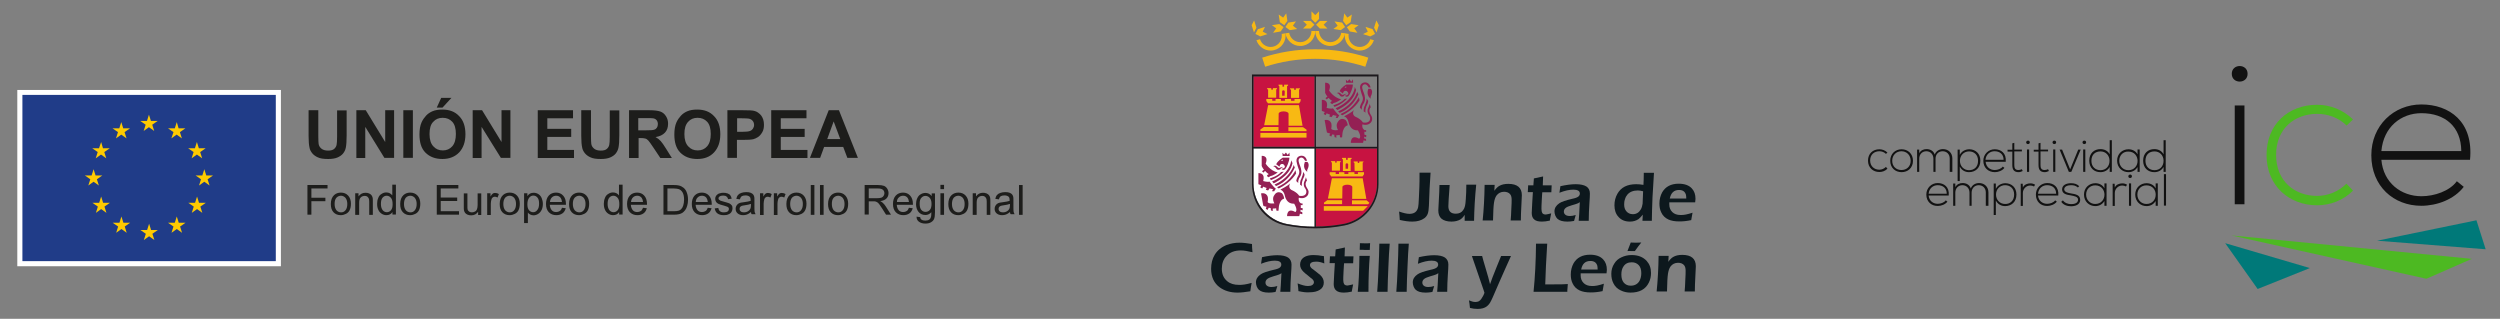 <?xml version="1.0" encoding="utf-8"?>
<!-- Generator: Adobe Illustrator 25.0.0, SVG Export Plug-In . SVG Version: 6.00 Build 0)  -->
<svg version="1.1" id="Capa_1" xmlns="http://www.w3.org/2000/svg" xmlns:xlink="http://www.w3.org/1999/xlink" x="0px" y="0px"
	 viewBox="0 0 1517.4 193.5" style="enable-background:new 0 0 1517.4 193.5;" xml:space="preserve">
<rect x="0" y="0" width="1517.4" height="193.5" fill="#808080" stroke="none"/>
<style type="text/css">
	.st0{fill:#FFFFFF;}
	.st1{fill:#203C88;}
	.st2{fill-rule:evenodd;clip-rule:evenodd;fill:#FFCB00;}
	.st3{fill:#1D1D1B;}
	.st4{fill:#C71341;}
	.st5{fill:#942054;}
	.st6{fill:#F8B913;}
	.st7{fill:#1C191D;}
	.st8{fill:#0D181D;}
	.st9{fill:#111111;}
	.st10{fill:#4DB922;}
	.st11{fill:#007979;}
</style>
<g>
	<g>
		<polygon class="st0" points="10.5,54.6 170.5,54.6 170.5,161.6 10.5,161.6 10.5,54.6 		"/>
		<polygon class="st1" points="13.6,57.6 167.4,57.6 167.4,158.5 13.6,158.5 13.6,57.6 		"/>
		<path class="st2" d="M107.3,74.1l-1.2,3.8l-4.1,0l3.3,2.3L104,84l3.2-2.3l3.2,2.3l-1.2-3.8l3.3-2.3h-4.1L107.3,74.1L107.3,74.1z
			 M116.3,96.1l3.2-2.3l3.2,2.3l-1.2-3.8l3.3-2.3h-4.1l-1.2-3.8l-1.2,3.8l-4.1,0l3.3,2.3L116.3,96.1L116.3,96.1z M129.3,106.5h-4.1
			l-1.2-3.8l-1.2,3.8l-4.1,0l3.3,2.3l-1.2,3.8l3.2-2.3l3.2,2.3l-1.2-3.8L129.3,106.5L129.3,106.5z M120.8,123.1l-1.2-3.8l-1.2,3.8
			l-4.1,0l3.3,2.3l-1.2,3.8l3.2-2.3l3.2,2.3l-1.2-3.8l3.3-2.3H120.8L120.8,123.1z M108.5,135.2l-1.2-3.8l-1.2,3.8l-4.1,0l3.3,2.3
			l-1.2,3.8l3.2-2.3l3.2,2.3l-1.2-3.8l3.3-2.3H108.5L108.5,135.2z M91.7,139.6l-1.2-3.8l-1.2,3.8l-4.1,0l3.3,2.3l-1.2,3.8l3.2-2.3
			l3.2,2.3l-1.2-3.8l3.3-2.3H91.7L91.7,139.6z M74.9,135.2l-1.2-3.8l-1.2,3.8l-4.1,0l3.3,2.3l-1.2,3.8l3.2-2.3l3.2,2.3l-1.2-3.8
			l3.3-2.3H74.9L74.9,135.2z M62.6,123.1l-1.2-3.8l-1.2,3.8l-4.1,0l3.3,2.3l-1.2,3.8l3.2-2.3l3.2,2.3l-1.2-3.8l3.3-2.3H62.6
			L62.6,123.1z M56.8,110.3l3.2,2.3l-1.2-3.8l3.3-2.3h-4.1l-1.2-3.8l-1.2,3.8l-4.1,0l3.3,2.3l-1.2,3.8L56.8,110.3L56.8,110.3z
			 M61.4,86.2L60.1,90l-4.1,0l3.3,2.3l-1.2,3.8l3.2-2.3l3.2,2.3l-1.2-3.8l3.3-2.3h-4.1L61.4,86.2L61.4,86.2z M70.4,84l3.2-2.3
			l3.2,2.3l-1.2-3.8l3.3-2.3h-4.1l-1.2-3.8l-1.2,3.8l-4.1,0l3.3,2.3L70.4,84L70.4,84z M87.2,79.5l3.2-2.3l3.2,2.3l-1.2-3.8l3.3-2.3
			h-4.1l-1.2-3.8l-1.2,3.8l-4.1,0l3.3,2.3L87.2,79.5L87.2,79.5z"/>
	</g>
	<g>
		<path class="st3" d="M187.4,66.9h5.8v15.7c0,2.5,0.1,4.1,0.2,4.8c0.2,1.2,0.8,2.1,1.8,2.9c0.9,0.7,2.2,1.1,3.9,1.1
			c1.7,0,2.9-0.3,3.7-1c0.8-0.7,1.3-1.5,1.5-2.5c0.2-1,0.3-2.6,0.3-4.9v-16h5.8v15.2c0,3.5-0.2,5.9-0.5,7.4s-0.9,2.6-1.7,3.6
			c-0.8,1-2,1.8-3.4,2.4c-1.4,0.6-3.3,0.9-5.6,0.9c-2.8,0-4.9-0.3-6.3-1c-1.4-0.6-2.6-1.5-3.4-2.5c-0.8-1-1.4-2.1-1.6-3.2
			c-0.4-1.7-0.6-4.1-0.6-7.3V66.9z"/>
		<path class="st3" d="M216.3,95.8V66.9h5.7l11.8,19.3V66.9h5.4v28.9h-5.9L221.7,77v18.9H216.3z"/>
		<path class="st3" d="M244.8,95.8V66.9h5.8v28.9H244.8z"/>
		<path class="st3" d="M254.6,81.6c0-2.9,0.4-5.4,1.3-7.4c0.7-1.5,1.6-2.8,2.7-4c1.1-1.2,2.4-2,3.7-2.6c1.8-0.8,3.9-1.1,6.2-1.1
			c4.3,0,7.7,1.3,10.2,4c2.6,2.6,3.8,6.3,3.8,11c0,4.7-1.3,8.3-3.8,11c-2.5,2.6-5.9,4-10.2,4c-4.3,0-7.7-1.3-10.3-3.9
			S254.6,86.2,254.6,81.6z M260.7,81.4c0,3.3,0.8,5.8,2.3,7.4c1.5,1.7,3.4,2.5,5.8,2.5c2.3,0,4.2-0.8,5.7-2.5
			c1.5-1.7,2.2-4.2,2.2-7.5c0-3.3-0.7-5.8-2.2-7.4c-1.5-1.6-3.4-2.4-5.8-2.4c-2.4,0-4.3,0.8-5.8,2.5C261.4,75.5,260.7,78,260.7,81.4
			z M265.1,65.3l2.7-5.9h6.2l-5.4,5.9H265.1z"/>
		<path class="st3" d="M286.9,95.8V66.9h5.7l11.8,19.3V66.9h5.4v28.9H304L292.3,77v18.9H286.9z"/>
		<path class="st3" d="M326.4,95.8V66.9h21.4v4.9h-15.6v6.4h14.5v4.9h-14.5V91h16.2v4.9H326.4z"/>
		<path class="st3" d="M352.9,66.9h5.8v15.7c0,2.5,0.1,4.1,0.2,4.8c0.2,1.2,0.8,2.1,1.8,2.9c0.9,0.7,2.2,1.1,3.9,1.1
			c1.7,0,2.9-0.3,3.7-1s1.3-1.5,1.5-2.5c0.2-1,0.3-2.6,0.3-4.9v-16h5.8v15.2c0,3.5-0.2,5.9-0.5,7.4c-0.3,1.4-0.9,2.6-1.7,3.6
			c-0.8,1-2,1.8-3.4,2.4c-1.4,0.6-3.3,0.9-5.6,0.9c-2.8,0-4.9-0.3-6.3-1c-1.4-0.6-2.6-1.5-3.4-2.5c-0.8-1-1.4-2.1-1.6-3.2
			c-0.4-1.7-0.6-4.1-0.6-7.3V66.9z"/>
		<path class="st3" d="M381.8,95.8V66.9h12.3c3.1,0,5.3,0.3,6.7,0.8c1.4,0.5,2.5,1.4,3.4,2.8s1.3,2.8,1.3,4.6c0,2.2-0.6,4-1.9,5.4
			c-1.3,1.4-3.2,2.3-5.7,2.7c1.3,0.7,2.3,1.5,3.1,2.4c0.8,0.9,1.9,2.4,3.3,4.7l3.5,5.6h-7l-4.2-6.3c-1.5-2.2-2.5-3.7-3.1-4.3
			c-0.6-0.6-1.1-1-1.8-1.2c-0.6-0.2-1.6-0.3-2.9-0.3h-1.2v12.1H381.8z M387.6,79.1h4.3c2.8,0,4.6-0.1,5.2-0.4
			c0.7-0.2,1.2-0.6,1.6-1.2c0.4-0.6,0.6-1.3,0.6-2.2c0-1-0.3-1.8-0.8-2.4c-0.5-0.6-1.3-1-2.2-1.1c-0.5-0.1-1.9-0.1-4.3-0.1h-4.6
			V79.1z"/>
		<path class="st3" d="M409.3,81.6c0-2.9,0.4-5.4,1.3-7.4c0.7-1.5,1.6-2.8,2.7-4c1.1-1.2,2.4-2,3.7-2.6c1.8-0.8,3.9-1.1,6.2-1.1
			c4.3,0,7.7,1.3,10.2,4c2.6,2.6,3.8,6.3,3.8,11c0,4.7-1.3,8.3-3.8,11s-5.9,4-10.2,4c-4.3,0-7.7-1.3-10.3-3.9S409.3,86.2,409.3,81.6
			z M415.4,81.4c0,3.3,0.8,5.8,2.3,7.4c1.5,1.7,3.4,2.5,5.8,2.5s4.2-0.8,5.7-2.5c1.5-1.7,2.2-4.2,2.2-7.5c0-3.3-0.7-5.8-2.2-7.4
			c-1.5-1.6-3.4-2.4-5.8-2.4s-4.3,0.8-5.8,2.5S415.4,78,415.4,81.4z"/>
		<path class="st3" d="M441.5,95.8V66.9h9.4c3.6,0,5.9,0.1,6.9,0.4c1.7,0.4,3,1.4,4.2,2.8c1.1,1.5,1.7,3.3,1.7,5.6
			c0,1.8-0.3,3.3-1,4.5s-1.5,2.2-2.5,2.9c-1,0.7-2,1.1-3,1.4c-1.4,0.3-3.4,0.4-6.1,0.4h-3.8v10.9H441.5z M447.4,71.8V80h3.2
			c2.3,0,3.8-0.2,4.6-0.5c0.8-0.3,1.4-0.8,1.8-1.4c0.4-0.6,0.7-1.4,0.7-2.2c0-1.1-0.3-1.9-0.9-2.6c-0.6-0.7-1.4-1.1-2.3-1.3
			c-0.7-0.1-2.1-0.2-4.2-0.2H447.4z"/>
		<path class="st3" d="M468.1,95.8V66.9h21.4v4.9h-15.6v6.4h14.5v4.9h-14.5V91h16.2v4.9H468.1z"/>
		<path class="st3" d="M520.7,95.8h-6.4l-2.5-6.6h-11.6l-2.4,6.6h-6.2L503,66.9h6.2L520.7,95.8z M510,84.4l-4-10.7l-3.9,10.7H510z"
			/>
	</g>
	<g>
		<path class="st3" d="M186.6,130.4v-18.1h12.2v2.1H189v5.6h8.5v2.1H189v8.2H186.6z"/>
		<path class="st3" d="M200.8,123.8c0-2.4,0.7-4.2,2-5.4c1.1-1,2.5-1.5,4.1-1.5c1.8,0,3.3,0.6,4.4,1.8c1.1,1.2,1.7,2.8,1.7,4.9
			c0,1.7-0.3,3-0.8,4c-0.5,1-1.2,1.7-2.2,2.2c-1,0.5-2,0.8-3.2,0.8c-1.8,0-3.3-0.6-4.4-1.8S200.8,126,200.8,123.8z M203.1,123.8
			c0,1.7,0.4,2.9,1.1,3.8c0.7,0.8,1.7,1.3,2.8,1.3c1.1,0,2-0.4,2.7-1.3c0.7-0.8,1.1-2.1,1.1-3.8c0-1.6-0.4-2.8-1.1-3.7
			c-0.7-0.8-1.7-1.3-2.7-1.3c-1.1,0-2,0.4-2.8,1.2C203.4,120.9,203.1,122.1,203.1,123.8z"/>
		<path class="st3" d="M215.6,130.4v-13.1h2v1.9c1-1.4,2.4-2.2,4.2-2.2c0.8,0,1.5,0.1,2.2,0.4c0.7,0.3,1.2,0.7,1.5,1.1
			c0.3,0.5,0.6,1,0.7,1.6c0.1,0.4,0.1,1.1,0.1,2.2v8.1h-2.2v-8c0-0.9-0.1-1.6-0.3-2c-0.2-0.4-0.5-0.8-0.9-1.1
			c-0.4-0.3-1-0.4-1.5-0.4c-0.9,0-1.8,0.3-2.4,0.9c-0.7,0.6-1,1.7-1,3.4v7.2H215.6z"/>
		<path class="st3" d="M238.2,130.4v-1.7c-0.8,1.3-2.1,1.9-3.7,1.9c-1,0-2-0.3-2.9-0.9c-0.9-0.6-1.6-1.4-2-2.4
			c-0.5-1-0.7-2.2-0.7-3.6c0-1.3,0.2-2.5,0.7-3.6c0.4-1.1,1.1-1.9,2-2.4c0.9-0.6,1.8-0.9,2.9-0.9c0.8,0,1.5,0.2,2.1,0.5
			c0.6,0.3,1.1,0.8,1.5,1.3v-6.5h2.2v18.1H238.2z M231.2,123.8c0,1.7,0.4,2.9,1.1,3.8c0.7,0.8,1.5,1.2,2.5,1.2c1,0,1.8-0.4,2.5-1.2
			c0.7-0.8,1-2,1-3.6c0-1.8-0.3-3.1-1-3.9c-0.7-0.8-1.5-1.3-2.6-1.3c-1,0-1.8,0.4-2.5,1.2C231.5,120.8,231.2,122.1,231.2,123.8z"/>
		<path class="st3" d="M242.9,123.8c0-2.4,0.7-4.2,2-5.4c1.1-1,2.5-1.5,4.1-1.5c1.8,0,3.3,0.6,4.4,1.8c1.1,1.2,1.7,2.8,1.7,4.9
			c0,1.7-0.3,3-0.8,4c-0.5,1-1.2,1.7-2.2,2.2c-1,0.5-2,0.8-3.2,0.8c-1.8,0-3.3-0.6-4.4-1.8S242.9,126,242.9,123.8z M245.2,123.8
			c0,1.7,0.4,2.9,1.1,3.8c0.7,0.8,1.7,1.3,2.8,1.3c1.1,0,2-0.4,2.7-1.3s1.1-2.1,1.1-3.8c0-1.6-0.4-2.8-1.1-3.7
			c-0.7-0.8-1.7-1.3-2.7-1.3c-1.1,0-2,0.4-2.8,1.2C245.6,120.9,245.2,122.1,245.2,123.8z"/>
		<path class="st3" d="M265.1,130.4v-18.1h13.1v2.1h-10.7v5.5h10v2.1h-10v6.2h11.1v2.1H265.1z"/>
		<path class="st3" d="M290.2,130.4v-1.9c-1,1.5-2.4,2.2-4.2,2.2c-0.8,0-1.5-0.1-2.2-0.4c-0.7-0.3-1.2-0.7-1.5-1.1
			c-0.3-0.4-0.6-1-0.7-1.6c-0.1-0.4-0.1-1.1-0.1-2.1v-8.1h2.2v7.3c0,1.2,0,1.9,0.1,2.3c0.1,0.6,0.4,1,0.9,1.4c0.5,0.3,1,0.5,1.7,0.5
			c0.7,0,1.3-0.2,1.9-0.5s1-0.8,1.2-1.4c0.2-0.6,0.4-1.4,0.4-2.6v-7h2.2v13.1H290.2z"/>
		<path class="st3" d="M295.7,130.4v-13.1h2v2c0.5-0.9,1-1.5,1.4-1.8c0.4-0.3,0.9-0.4,1.4-0.4c0.7,0,1.5,0.2,2.3,0.7l-0.8,2.1
			c-0.5-0.3-1.1-0.5-1.6-0.5c-0.5,0-0.9,0.1-1.3,0.4s-0.7,0.7-0.8,1.2c-0.2,0.8-0.4,1.7-0.4,2.6v6.9H295.7z"/>
		<path class="st3" d="M303.3,123.8c0-2.4,0.7-4.2,2-5.4c1.1-1,2.5-1.5,4.1-1.5c1.8,0,3.3,0.6,4.4,1.8c1.1,1.2,1.7,2.8,1.7,4.9
			c0,1.7-0.3,3-0.8,4c-0.5,1-1.2,1.7-2.2,2.2c-1,0.5-2,0.8-3.2,0.8c-1.8,0-3.3-0.6-4.4-1.8S303.3,126,303.3,123.8z M305.5,123.8
			c0,1.7,0.4,2.9,1.1,3.8c0.7,0.8,1.7,1.3,2.8,1.3c1.1,0,2-0.4,2.7-1.3s1.1-2.1,1.1-3.8c0-1.6-0.4-2.8-1.1-3.7
			c-0.7-0.8-1.7-1.3-2.7-1.3c-1.1,0-2,0.4-2.8,1.2C305.9,120.9,305.5,122.1,305.5,123.8z"/>
		<path class="st3" d="M318.1,135.4v-18.1h2v1.7c0.5-0.7,1-1.2,1.6-1.5c0.6-0.3,1.3-0.5,2.2-0.5c1.1,0,2.1,0.3,3,0.9
			c0.9,0.6,1.5,1.4,1.9,2.4c0.4,1,0.7,2.2,0.7,3.4c0,1.3-0.2,2.5-0.7,3.6c-0.5,1.1-1.2,1.9-2.1,2.5c-0.9,0.6-1.9,0.9-2.9,0.9
			c-0.7,0-1.4-0.2-2-0.5c-0.6-0.3-1.1-0.7-1.4-1.2v6.4H318.1z M320.1,123.9c0,1.7,0.3,2.9,1,3.7s1.5,1.2,2.5,1.2
			c1,0,1.8-0.4,2.5-1.3c0.7-0.8,1.1-2.1,1.1-3.9c0-1.7-0.3-2.9-1-3.7c-0.7-0.8-1.5-1.2-2.5-1.2c-0.9,0-1.8,0.4-2.5,1.3
			C320.5,120.9,320.1,122.2,320.1,123.9z"/>
		<path class="st3" d="M341.1,126.1l2.3,0.3c-0.4,1.3-1,2.4-2,3.1c-1,0.7-2.2,1.1-3.7,1.1c-1.9,0-3.4-0.6-4.6-1.8
			c-1.1-1.2-1.7-2.8-1.7-5c0-2.2,0.6-3.9,1.7-5.1c1.1-1.2,2.6-1.8,4.4-1.8c1.8,0,3.2,0.6,4.3,1.8c1.1,1.2,1.7,2.9,1.7,5
			c0,0.1,0,0.3,0,0.6h-9.8c0.1,1.4,0.5,2.5,1.2,3.3c0.7,0.8,1.6,1.1,2.7,1.1c0.8,0,1.5-0.2,2.1-0.6
			C340.3,127.8,340.8,127.1,341.1,126.1z M333.8,122.6h7.3c-0.1-1.1-0.4-1.9-0.8-2.5c-0.7-0.9-1.6-1.3-2.7-1.3c-1,0-1.9,0.3-2.6,1
			C334.3,120.5,333.9,121.4,333.8,122.6z"/>
		<path class="st3" d="M345.4,123.8c0-2.4,0.7-4.2,2-5.4c1.1-1,2.5-1.5,4.1-1.5c1.8,0,3.3,0.6,4.4,1.8c1.1,1.2,1.7,2.8,1.7,4.9
			c0,1.7-0.3,3-0.8,4c-0.5,1-1.2,1.7-2.2,2.2c-1,0.5-2,0.8-3.2,0.8c-1.8,0-3.3-0.6-4.4-1.8S345.4,126,345.4,123.8z M347.7,123.8
			c0,1.7,0.4,2.9,1.1,3.8c0.7,0.8,1.7,1.3,2.8,1.3c1.1,0,2-0.4,2.7-1.3s1.1-2.1,1.1-3.8c0-1.6-0.4-2.8-1.1-3.7
			c-0.7-0.8-1.7-1.3-2.7-1.3c-1.1,0-2,0.4-2.8,1.2C348,120.9,347.7,122.1,347.7,123.8z"/>
		<path class="st3" d="M375.8,130.4v-1.7c-0.8,1.3-2.1,1.9-3.7,1.9c-1,0-2-0.3-2.9-0.9c-0.9-0.6-1.6-1.4-2-2.4
			c-0.5-1-0.7-2.2-0.7-3.6c0-1.3,0.2-2.5,0.7-3.6c0.4-1.1,1.1-1.9,2-2.4c0.9-0.6,1.8-0.9,2.9-0.9c0.8,0,1.5,0.2,2.1,0.5
			c0.6,0.3,1.1,0.8,1.5,1.3v-6.5h2.2v18.1H375.8z M368.8,123.8c0,1.7,0.4,2.9,1.1,3.8c0.7,0.8,1.5,1.2,2.5,1.2c1,0,1.8-0.4,2.5-1.2
			c0.7-0.8,1-2,1-3.6c0-1.8-0.3-3.1-1-3.9c-0.7-0.8-1.5-1.3-2.6-1.3c-1,0-1.8,0.4-2.5,1.2C369.1,120.8,368.8,122.1,368.8,123.8z"/>
		<path class="st3" d="M390.3,126.1l2.3,0.3c-0.4,1.3-1,2.4-2,3.1c-1,0.7-2.2,1.1-3.7,1.1c-1.9,0-3.4-0.6-4.6-1.8
			c-1.1-1.2-1.7-2.8-1.7-5c0-2.2,0.6-3.9,1.7-5.1c1.1-1.2,2.6-1.8,4.4-1.8c1.8,0,3.2,0.6,4.3,1.8c1.1,1.2,1.7,2.9,1.7,5
			c0,0.1,0,0.3,0,0.6h-9.8c0.1,1.4,0.5,2.5,1.2,3.3c0.7,0.8,1.6,1.1,2.7,1.1c0.8,0,1.5-0.2,2.1-0.6
			C389.5,127.8,389.9,127.1,390.3,126.1z M383,122.6h7.3c-0.1-1.1-0.4-1.9-0.8-2.5c-0.7-0.9-1.6-1.3-2.7-1.3c-1,0-1.9,0.3-2.6,1
			C383.5,120.5,383.1,121.4,383,122.6z"/>
		<path class="st3" d="M402.7,130.4v-18.1h6.2c1.4,0,2.5,0.1,3.2,0.3c1,0.2,1.9,0.7,2.7,1.3c1,0.8,1.7,1.8,2.1,3.1
			c0.5,1.3,0.7,2.7,0.7,4.3c0,1.4-0.2,2.6-0.5,3.6c-0.3,1.1-0.7,1.9-1.2,2.6c-0.5,0.7-1.1,1.2-1.6,1.6c-0.6,0.4-1.3,0.7-2.2,0.9
			c-0.8,0.2-1.8,0.3-2.9,0.3H402.7z M405.1,128.2h3.9c1.2,0,2.1-0.1,2.8-0.3c0.7-0.2,1.2-0.5,1.6-0.9c0.6-0.6,1-1.3,1.3-2.3
			c0.3-1,0.5-2.1,0.5-3.5c0-1.9-0.3-3.3-0.9-4.4c-0.6-1-1.4-1.7-2.3-2c-0.6-0.2-1.7-0.4-3.1-0.4h-3.8V128.2z"/>
		<path class="st3" d="M429.6,126.1l2.3,0.3c-0.4,1.3-1,2.4-2,3.1c-1,0.7-2.2,1.1-3.7,1.1c-1.9,0-3.4-0.6-4.6-1.8
			c-1.1-1.2-1.7-2.8-1.7-5c0-2.2,0.6-3.9,1.7-5.1c1.1-1.2,2.6-1.8,4.4-1.8c1.8,0,3.2,0.6,4.3,1.8c1.1,1.2,1.7,2.9,1.7,5
			c0,0.1,0,0.3,0,0.6h-9.8c0.1,1.4,0.5,2.5,1.2,3.3c0.7,0.8,1.6,1.1,2.7,1.1c0.8,0,1.5-0.2,2.1-0.6
			C428.8,127.8,429.2,127.1,429.6,126.1z M422.3,122.6h7.3c-0.1-1.1-0.4-1.9-0.8-2.5c-0.7-0.9-1.6-1.3-2.7-1.3c-1,0-1.9,0.3-2.6,1
			C422.7,120.5,422.4,121.4,422.3,122.6z"/>
		<path class="st3" d="M433.8,126.5l2.2-0.3c0.1,0.9,0.5,1.6,1,2c0.6,0.5,1.3,0.7,2.4,0.7c1,0,1.8-0.2,2.3-0.6
			c0.5-0.4,0.7-0.9,0.7-1.5c0-0.5-0.2-0.9-0.7-1.2c-0.3-0.2-1.1-0.4-2.3-0.8c-1.6-0.4-2.8-0.8-3.4-1.1c-0.6-0.3-1.1-0.7-1.4-1.2
			c-0.3-0.5-0.5-1.1-0.5-1.8c0-0.6,0.1-1.1,0.4-1.6c0.3-0.5,0.6-0.9,1.1-1.2c0.3-0.3,0.8-0.5,1.4-0.6c0.6-0.2,1.2-0.3,1.9-0.3
			c1,0,1.9,0.1,2.7,0.4c0.8,0.3,1.4,0.7,1.7,1.2c0.4,0.5,0.6,1.2,0.8,2l-2.2,0.3c-0.1-0.7-0.4-1.2-0.9-1.6c-0.5-0.4-1.1-0.6-2-0.6
			c-1,0-1.7,0.2-2.2,0.5c-0.4,0.3-0.7,0.7-0.7,1.2c0,0.3,0.1,0.5,0.3,0.8c0.2,0.2,0.5,0.4,0.9,0.6c0.2,0.1,0.9,0.3,2,0.6
			c1.6,0.4,2.7,0.8,3.3,1c0.6,0.3,1.1,0.7,1.5,1.2c0.4,0.5,0.5,1.1,0.5,1.9c0,0.7-0.2,1.4-0.6,2.1c-0.4,0.7-1.1,1.2-1.9,1.5
			c-0.8,0.4-1.7,0.5-2.8,0.5c-1.7,0-3-0.4-3.9-1.1C434.6,128.9,434,127.8,433.8,126.5z"/>
		<path class="st3" d="M455.8,128.7c-0.8,0.7-1.6,1.2-2.4,1.5c-0.8,0.3-1.6,0.4-2.4,0.4c-1.4,0-2.5-0.4-3.3-1.1
			c-0.8-0.7-1.2-1.6-1.2-2.7c0-0.6,0.1-1.2,0.4-1.8c0.3-0.5,0.7-1,1.1-1.3c0.5-0.3,1-0.6,1.6-0.7c0.4-0.1,1.1-0.2,2-0.3
			c1.8-0.2,3.1-0.5,4-0.8c0-0.3,0-0.5,0-0.6c0-0.9-0.2-1.5-0.6-1.9c-0.6-0.5-1.4-0.8-2.5-0.8c-1,0-1.8,0.2-2.3,0.5
			c-0.5,0.4-0.9,1-1.1,1.9l-2.2-0.3c0.2-0.9,0.5-1.7,1-2.3c0.5-0.6,1.1-1,2-1.3s1.8-0.5,3-0.5c1.1,0,2,0.1,2.7,0.4
			c0.7,0.3,1.2,0.6,1.5,1c0.3,0.4,0.6,0.9,0.7,1.5c0.1,0.4,0.1,1.1,0.1,2v3c0,2.1,0,3.4,0.1,3.9c0.1,0.5,0.3,1.1,0.6,1.6h-2.3
			C456,129.9,455.9,129.4,455.8,128.7z M455.6,123.8c-0.8,0.3-2,0.6-3.6,0.8c-0.9,0.1-1.6,0.3-1.9,0.4c-0.4,0.2-0.7,0.4-0.9,0.7
			c-0.2,0.3-0.3,0.7-0.3,1.1c0,0.6,0.2,1.1,0.7,1.5c0.4,0.4,1.1,0.6,2,0.6c0.9,0,1.6-0.2,2.3-0.6c0.7-0.4,1.2-0.9,1.5-1.5
			c0.2-0.5,0.4-1.2,0.4-2.2V123.8z"/>
		<path class="st3" d="M461.3,130.4v-13.1h2v2c0.5-0.9,1-1.5,1.4-1.8c0.4-0.3,0.9-0.4,1.4-0.4c0.7,0,1.5,0.2,2.3,0.7l-0.8,2.1
			c-0.5-0.3-1.1-0.5-1.6-0.5c-0.5,0-0.9,0.1-1.3,0.4s-0.7,0.7-0.8,1.2c-0.2,0.8-0.4,1.7-0.4,2.6v6.9H461.3z"/>
		<path class="st3" d="M469.7,130.4v-13.1h2v2c0.5-0.9,1-1.5,1.4-1.8c0.4-0.3,0.9-0.4,1.4-0.4c0.7,0,1.5,0.2,2.3,0.7l-0.8,2.1
			c-0.5-0.3-1.1-0.5-1.6-0.5c-0.5,0-0.9,0.1-1.3,0.4s-0.7,0.7-0.8,1.2c-0.2,0.8-0.4,1.7-0.4,2.6v6.9H469.7z"/>
		<path class="st3" d="M477.3,123.8c0-2.4,0.7-4.2,2-5.4c1.1-1,2.5-1.5,4.1-1.5c1.8,0,3.3,0.6,4.4,1.8c1.1,1.2,1.7,2.8,1.7,4.9
			c0,1.7-0.3,3-0.8,4c-0.5,1-1.2,1.7-2.2,2.2c-1,0.5-2,0.8-3.2,0.8c-1.8,0-3.3-0.6-4.4-1.8S477.3,126,477.3,123.8z M479.6,123.8
			c0,1.7,0.4,2.9,1.1,3.8c0.7,0.8,1.7,1.3,2.8,1.3c1.1,0,2-0.4,2.7-1.3s1.1-2.1,1.1-3.8c0-1.6-0.4-2.8-1.1-3.7
			c-0.7-0.8-1.7-1.3-2.7-1.3c-1.1,0-2,0.4-2.8,1.2C480,120.9,479.6,122.1,479.6,123.8z"/>
		<path class="st3" d="M492.1,130.4v-18.1h2.2v18.1H492.1z"/>
		<path class="st3" d="M497.7,130.4v-18.1h2.2v18.1H497.7z"/>
		<path class="st3" d="M502.6,123.8c0-2.4,0.7-4.2,2-5.4c1.1-1,2.5-1.5,4.1-1.5c1.8,0,3.3,0.6,4.4,1.8c1.1,1.2,1.7,2.8,1.7,4.9
			c0,1.7-0.3,3-0.8,4c-0.5,1-1.2,1.7-2.2,2.2c-1,0.5-2,0.8-3.2,0.8c-1.8,0-3.3-0.6-4.4-1.8S502.6,126,502.6,123.8z M504.9,123.8
			c0,1.7,0.4,2.9,1.1,3.8c0.7,0.8,1.7,1.3,2.8,1.3c1.1,0,2-0.4,2.7-1.3c0.7-0.8,1.1-2.1,1.1-3.8c0-1.6-0.4-2.8-1.1-3.7
			c-0.7-0.8-1.7-1.3-2.7-1.3c-1.1,0-2,0.4-2.8,1.2C505.2,120.9,504.9,122.1,504.9,123.8z"/>
		<path class="st3" d="M524.8,130.4v-18.1h8c1.6,0,2.8,0.2,3.7,0.5c0.8,0.3,1.5,0.9,2,1.7c0.5,0.8,0.8,1.7,0.8,2.7
			c0,1.3-0.4,2.4-1.2,3.2c-0.8,0.9-2.1,1.4-3.8,1.7c0.6,0.3,1.1,0.6,1.4,0.9c0.7,0.6,1.4,1.4,2,2.4l3.1,4.9h-3l-2.4-3.8
			c-0.7-1.1-1.3-1.9-1.7-2.5s-0.9-1-1.2-1.2c-0.4-0.2-0.7-0.4-1.1-0.5c-0.3-0.1-0.7-0.1-1.3-0.1h-2.8v8H524.8z M527.2,120.3h5.1
			c1.1,0,1.9-0.1,2.6-0.3c0.6-0.2,1.1-0.6,1.4-1.1c0.3-0.5,0.5-1,0.5-1.6c0-0.9-0.3-1.6-0.9-2.1s-1.6-0.8-2.9-0.8h-5.7V120.3z"/>
		<path class="st3" d="M551.7,126.1l2.3,0.3c-0.4,1.3-1,2.4-2,3.1c-1,0.7-2.2,1.1-3.7,1.1c-1.9,0-3.4-0.6-4.6-1.8
			c-1.1-1.2-1.7-2.8-1.7-5c0-2.2,0.6-3.9,1.7-5.1c1.1-1.2,2.6-1.8,4.4-1.8c1.8,0,3.2,0.6,4.3,1.8c1.1,1.2,1.7,2.9,1.7,5
			c0,0.1,0,0.3,0,0.6h-9.8c0.1,1.4,0.5,2.5,1.2,3.3c0.7,0.8,1.6,1.1,2.7,1.1c0.8,0,1.5-0.2,2.1-0.6
			C550.9,127.8,551.3,127.1,551.7,126.1z M544.4,122.6h7.3c-0.1-1.1-0.4-1.9-0.8-2.5c-0.7-0.9-1.6-1.3-2.7-1.3c-1,0-1.9,0.3-2.6,1
			C544.8,120.5,544.4,121.4,544.4,122.6z"/>
		<path class="st3" d="M556.3,131.5l2.2,0.3c0.1,0.7,0.3,1.2,0.8,1.5c0.6,0.4,1.3,0.6,2.3,0.6c1,0,1.8-0.2,2.4-0.6
			c0.6-0.4,0.9-1,1.1-1.7c0.1-0.5,0.2-1.4,0.2-2.8c-1,1.1-2.2,1.7-3.6,1.7c-1.8,0-3.2-0.7-4.2-1.9c-1-1.3-1.5-2.9-1.5-4.7
			c0-1.2,0.2-2.4,0.7-3.5c0.5-1.1,1.1-1.9,2-2.4c0.9-0.6,1.9-0.9,3-0.9c1.5,0,2.8,0.6,3.8,1.9v-1.6h2v11.3c0,2-0.2,3.5-0.6,4.3
			c-0.4,0.9-1.1,1.5-2,2c-0.9,0.5-2,0.7-3.3,0.7c-1.6,0-2.8-0.4-3.8-1.1C556.8,133.9,556.3,132.9,556.3,131.5z M558.2,123.6
			c0,1.7,0.3,3,1,3.8c0.7,0.8,1.5,1.2,2.6,1.2c1,0,1.9-0.4,2.6-1.2c0.7-0.8,1-2,1-3.7c0-1.6-0.4-2.8-1.1-3.6
			c-0.7-0.8-1.6-1.2-2.6-1.2c-1,0-1.8,0.4-2.5,1.2C558.5,120.8,558.2,122,558.2,123.6z"/>
		<path class="st3" d="M570.8,114.8v-2.6h2.2v2.6H570.8z M570.8,130.4v-13.1h2.2v13.1H570.8z"/>
		<path class="st3" d="M575.6,123.8c0-2.4,0.7-4.2,2-5.4c1.1-1,2.5-1.5,4.1-1.5c1.8,0,3.3,0.6,4.4,1.8c1.1,1.2,1.7,2.8,1.7,4.9
			c0,1.7-0.3,3-0.8,4c-0.5,1-1.2,1.7-2.2,2.2c-1,0.5-2,0.8-3.2,0.8c-1.8,0-3.3-0.6-4.4-1.8S575.6,126,575.6,123.8z M577.8,123.8
			c0,1.7,0.4,2.9,1.1,3.8c0.7,0.8,1.7,1.3,2.8,1.3c1.1,0,2-0.4,2.7-1.3c0.7-0.8,1.1-2.1,1.1-3.8c0-1.6-0.4-2.8-1.1-3.7
			c-0.7-0.8-1.7-1.3-2.7-1.3c-1.1,0-2,0.4-2.8,1.2C578.2,120.9,577.8,122.1,577.8,123.8z"/>
		<path class="st3" d="M590.4,130.4v-13.1h2v1.9c1-1.4,2.4-2.2,4.2-2.2c0.8,0,1.5,0.1,2.2,0.4c0.7,0.3,1.2,0.7,1.5,1.1
			s0.6,1,0.7,1.6c0.1,0.4,0.1,1.1,0.1,2.2v8.1h-2.2v-8c0-0.9-0.1-1.6-0.3-2c-0.2-0.4-0.5-0.8-0.9-1.1c-0.4-0.3-1-0.4-1.5-0.4
			c-0.9,0-1.8,0.3-2.4,0.9c-0.7,0.6-1,1.7-1,3.4v7.2H590.4z"/>
		<path class="st3" d="M613,128.7c-0.8,0.7-1.6,1.2-2.4,1.5c-0.8,0.3-1.6,0.4-2.4,0.4c-1.4,0-2.5-0.4-3.3-1.1
			c-0.8-0.7-1.2-1.6-1.2-2.7c0-0.6,0.1-1.2,0.4-1.8c0.3-0.5,0.7-1,1.1-1.3c0.5-0.3,1-0.6,1.6-0.7c0.4-0.1,1.1-0.2,2-0.3
			c1.8-0.2,3.1-0.5,4-0.8c0-0.3,0-0.5,0-0.6c0-0.9-0.2-1.5-0.6-1.9c-0.6-0.5-1.4-0.8-2.5-0.8c-1,0-1.8,0.2-2.3,0.5
			c-0.5,0.4-0.9,1-1.1,1.9l-2.2-0.3c0.2-0.9,0.5-1.7,1-2.3c0.5-0.6,1.1-1,2-1.3c0.9-0.3,1.8-0.5,3-0.5c1.1,0,2,0.1,2.7,0.4
			c0.7,0.3,1.2,0.6,1.5,1c0.3,0.4,0.6,0.9,0.7,1.5c0.1,0.4,0.1,1.1,0.1,2v3c0,2.1,0,3.4,0.1,3.9c0.1,0.5,0.3,1.1,0.6,1.6h-2.3
			C613.2,129.9,613.1,129.4,613,128.7z M612.8,123.8c-0.8,0.3-2,0.6-3.6,0.8c-0.9,0.1-1.6,0.3-1.9,0.4c-0.4,0.2-0.7,0.4-0.9,0.7
			c-0.2,0.3-0.3,0.7-0.3,1.1c0,0.6,0.2,1.1,0.7,1.5c0.4,0.4,1.1,0.6,2,0.6c0.9,0,1.6-0.2,2.3-0.6c0.7-0.4,1.2-0.9,1.5-1.5
			c0.2-0.5,0.4-1.2,0.4-2.2V123.8z"/>
		<path class="st3" d="M618.5,130.4v-18.1h2.2v18.1H618.5z"/>
	</g>
</g>
<g>
	<rect x="760.8" y="46.4" class="st4" width="37.1" height="42.7"/>
	<path class="st4" d="M798.7,90.1v47.5c5.7,0,11.3-0.6,16.8-1.6h0c11.6-2.2,20.3-12.4,20.3-24.6V90.1H798.7z"/>
	<path class="st0" d="M797.9,137.6V90.1h-37.1l0,21.3c0,12.2,8.7,22.3,20.2,24.5l0,0C786.5,137,792.1,137.5,797.9,137.6"/>
	<path class="st5" d="M772.7,123.5L772.7,123.5c0.3,0,0.5,0,0.8-0.1c0,0-1.9-2.9,0.2-5.3c0,0,1.5-2.6,4.4-0.8c0,0,1.2,1.3,1.3,3.3
		c0,0-1.7,0.1-2.7,2.9v0c-0.4,1-0.6,2.5-0.7,4.4h-1.2c0,0-0.3-1-0.2-1.5c0,0-1.6,0.3-2,0.1c0,0-0.3,1.1,0.1,1.5l-1.2-0.2
		c0,0-0.3-0.9-0.2-1.5c0,0-0.7,0-1.1-0.3c0,0-0.7,0.8-0.7,1.4l-1.2-0.6c0,0,0.2-1,0.5-1.3c0,0-1.7-0.3-2-0.6l-0.3-1.4l-1.1-6.1
		c0,0,3.1-0.9,4.1,2.1c0,0,0.3,1.7-0.1,3.1c0,0,0.2,0.8,2,0.9C771.9,123.5,772.3,123.5,772.7,123.5"/>
	<path class="st5" d="M772.2,115.8c0.1-0.3,0.3-0.8,0.5-1c0,0-1.9-0.3-2.1-0.5l-0.9,1.3l-1.4-0.4l0.5-1.1l-2.1-0.8l-0.6,1.1
		l-1.2-0.7l0.7-1.2l-1.8-0.7l0-6.7c0,0,3.3-0.3,3.2,2.9c0,0.5-0.1,1.2-0.3,1.9c0,0,2.8,0.8,3.8,0.3c0,0,2.6,3.6,3.9,4.3
		c0,0-0.4,0.5-0.8,1.2v0c-0.1,0.1-0.1,0.2-0.2,0.4h-1.3C772.1,116.2,772.2,116.1,772.2,115.8L772.2,115.8z"/>
	<path class="st5" d="M773.9,108.2c-0.8,0.4-1.6,0.7-2.5,1.1l-0.7-1c0,0,4.7-1.3,6.9-3.9l1.6-0.2
		C779.1,104.2,777.4,106.4,773.9,108.2"/>
	<path class="st5" d="M778.1,108.2c2.7-2,5.6-5.1,6.4-9.2l-0.8-1.7c0,0-0.1,6.1-8,11v0c-1.1,0.7-2.3,1.3-3.6,1.9l1,1.1
		C773.1,111.2,775.5,110.2,778.1,108.2L778.1,108.2z"/>
	<path class="st5" d="M779.7,108.2L779.7,108.2c-1.6,1.4-3.6,2.7-6.1,3.8l0.9,0.9c0,0,3.5-1.1,7-4.7v0c1.6-1.6,3.1-3.7,4.4-6.5
		l-0.7-1.6C785.3,100.2,784.2,104.3,779.7,108.2"/>
	<path class="st5" d="M782.9,108.2c-1.7,1.9-4.2,3.9-7.8,5.4l1,0.8c0,0,4.6-2,8.3-6.1c0.8-0.9,1.6-1.9,2.3-3l-0.4-2
		C786.3,103.2,785.4,105.5,782.9,108.2"/>
	<path class="st5" d="M789.9,103.9c-0.2-2.4-1.2-3.9-1.4-4.9c-0.1-0.4-0.6-1.7-0.1-2.5c0.9-1.3,2.6-1.3,3.7,1.1h1.2
		c0,0-0.5-3-3.2-3.1c0,0-3.4-0.1-3.2,3.3c0,0,0.4,2.3,1.3,4.7c0,0,1,1.7-0.1,3.9c0,0-0.5,0.8-0.9,1.8c-0.2,0.6-0.4,1.2-0.4,1.7
		l1.2,1.2c-0.2-1.3,0.3-2.4,0.5-2.9C788.8,107.7,790.1,106.2,789.9,103.9"/>
	<path class="st5" d="M790.3,112.9l-1.2-0.8c0,0-0.2-2,0.7-3.5c0,0,0.1-0.1,0.1-0.3v0c0.3-0.8,1.2-2.8,1-4l0.9,1.4
		c0,0,0.1,1.2-0.7,2.5C790.6,109.2,789.8,111.5,790.3,112.9"/>
	<path class="st5" d="M790,123.5L790,123.5c0.2,0,0.4,0,0.6,0v1c0,0-0.8,0.1-1.1-0.1c0,0,0.1,1.2,0,1.8c0,0,1,0.2,1.2,0.2l-0.1,1.3
		c0,0-0.9-0.2-1.2-0.4l-0.1,1.1c0,0,0.7,0.3,1.1,0.3l0.1,1.3c0,0-1.2-0.1-1.5-0.4l-0.4,1.6h-7.4c0,0-0.2-5.5,5-2.5
		c0,0,1.9-0.8-0.7-5.1c0,0-0.3,0-0.8,0c-2.3-0.1-4.2-1.7-4.9-5c0,0-0.3-1.6-1.3-2.6c-0.4-0.4-0.8-0.7-1.4-0.9c0,0,4.9-2.4,6-3.9
		c0,0-1.6,2.5,0.6,4c0,0,0.7,0.3,1.6,0.8c1.2,0.7,2.6,1.7,3.2,2.8c0,0,4.6,1.1,4.4-2.8c0-0.2-0.3-1.2-1-2.1c-0.4-0.6-1-2.2-0.1-4
		c0,0,0.4-0.8,0.6-1.5v0c0.1-0.3,0.2-0.6,0.2-0.9l0.3,0.9l0.4,1.2c0,0-1.1,0.9-0.8,2.7c0.2,1.3,1.3,2.3,1.7,3.6
		c0.1,0.7,0.1,1.9-0.6,2.8c-0.4,0.5-2.1,2.3-5.3,1.3c0,0-0.5,2.2,1.1,3.3C789.3,123.3,789.7,123.4,790,123.5L790,123.5z"/>
	<path class="st5" d="M792,98.3l1.5,0c0,0,1.8,1.2,0,4.7c0,0-0.3,0.8,0,1.3C793.5,104.3,790.3,102.5,792,98.3"/>
	<path class="st5" d="M775.5,104.7c0,0-2.6,1.9-4.1,2.1c0,0-0.7,0.2-1.3,0.8l-1.1-0.7c0,0,0-0.9,1.1-1.2c0,0-1.9-1.3-2.1-1.9
		c0,0-0.8,0.2-1.1,1L766,104c0,0,0.6-0.7,1.2-0.9c0,0-1.3-1.8-1.4-2.4l0-6.1c0,0,4.4-0.4,2.4,4.7
		C768.2,99.3,770.7,103.5,775.5,104.7"/>
	<path class="st5" d="M778.8,101.4c0,0-0.2-0.4-1.9,0.4c0,0-0.6,0.6-1.5-0.3c0,0-1.1-1.6-2.6-0.6c0,0,1,0.1,1.7,1.2
		c0,0,0.7,1.7,2.6,0.6C777,102.8,777.9,101.5,778.8,101.4"/>
	<path class="st5" d="M778.6,97.7h-1.1l1.1-1.1C778.6,96.7,778.3,97,778.6,97.7 M782.6,95.7l-4,0c0,0-3.1,1.8-4,4l2,1.5
		c0,0,0.2-2.1,2.2-1.6c0,0,3,2.2-1,2.9c0,0,1.5,1.8,2.8-0.7C780.7,101.9,782.7,97.8,782.6,95.7"/>
	<path class="st5" d="M811.3,79L811.3,79c0.3,0,0.5,0,0.8-0.1c0,0-1.9-2.9,0.2-5.3c0,0,1.5-2.6,4.4-0.8c0,0,1.2,1.3,1.3,3.3
		c0,0-1.7,0.1-2.7,2.9v0c-0.4,1-0.6,2.5-0.7,4.4l-1.2,0c0,0-0.3-1-0.2-1.5c0,0-1.6,0.3-2,0.1c0,0-0.3,1.1,0.1,1.5l-1.2-0.2
		c0,0-0.3-0.9-0.2-1.5c0,0-0.7,0-1.1-0.3c0,0-0.7,0.8-0.7,1.4l-1.2-0.6c0,0,0.2-1,0.5-1.3c0,0-1.7-0.3-2-0.6l-0.3-1.4l-1.1-6.1
		c0,0,3.1-0.9,4.1,2.1c0,0,0.3,1.7-0.1,3.1c0,0,0.2,0.8,2,0.9C810.4,79.1,810.8,79.1,811.3,79"/>
	<path class="st5" d="M810.8,71.4c0.1-0.3,0.3-0.8,0.5-1.1c0,0-1.9-0.3-2.2-0.5l-0.9,1.3l-1.4-0.4l0.5-1.1l-2.1-0.8l-0.6,1.1
		l-1.2-0.7l0.7-1.2l-1.8-0.7l0-6.7c0,0,3.3-0.3,3.2,3c0,0.5-0.1,1.2-0.3,1.9c0,0,2.8,0.8,3.8,0.2c0,0,2.6,3.6,3.9,4.3
		c0,0-0.4,0.5-0.8,1.2v0c0,0.1-0.1,0.2-0.1,0.4h-1.3C810.7,71.8,810.7,71.6,810.8,71.4L810.8,71.4z"/>
	<path class="st5" d="M812.5,63.8c-0.8,0.4-1.6,0.7-2.5,1.1l-0.7-1c0,0,4.7-1.3,6.9-3.9l1.6-0.2C817.6,59.8,816,62,812.5,63.8"/>
	<path class="st5" d="M816.7,63.8c2.7-2,5.6-5.1,6.4-9.2l-0.8-1.8c0,0-0.1,6.1-8,11v0c-1.1,0.7-2.3,1.3-3.6,1.9l1,1.1
		C811.6,66.8,814,65.8,816.7,63.8L816.7,63.8z"/>
	<path class="st5" d="M818.3,63.8L818.3,63.8c-1.6,1.4-3.6,2.7-6.1,3.8l0.9,0.9c0,0,3.5-1.1,7-4.7v0c1.6-1.6,3.1-3.7,4.4-6.5
		l-0.7-1.6C823.8,55.7,822.8,59.9,818.3,63.8"/>
	<path class="st5" d="M821.4,63.8c-1.7,1.9-4.2,3.9-7.8,5.4l1,0.8c0,0,4.6-2,8.3-6.1c0.8-0.9,1.6-1.9,2.3-3l-0.4-2
		C824.8,58.8,823.9,61.1,821.4,63.8"/>
	<path class="st5" d="M828.5,59.4c-0.2-2.4-1.2-3.9-1.4-4.9c-0.1-0.4-0.6-1.7-0.1-2.5c0.9-1.3,2.6-1.2,3.7,1.1h1.2
		c0,0-0.5-3-3.2-3.1c0,0-3.4-0.1-3.2,3.3c0,0,0.4,2.3,1.3,4.7c0,0,1,1.7-0.1,3.9c0,0-0.5,0.8-0.9,1.8c-0.2,0.6-0.4,1.2-0.4,1.7
		l1.2,1.2c-0.2-1.3,0.3-2.4,0.5-2.9C827.3,63.3,828.7,61.8,828.5,59.4"/>
	<path class="st5" d="M828.9,68.4l-1.2-0.8c0,0-0.2-2,0.7-3.5c0,0,0.1-0.1,0.1-0.3v0c0.3-0.8,1.2-2.8,1-4l0.9,1.4
		c0,0,0.1,1.2-0.7,2.5C829.1,64.8,828.4,67.1,828.9,68.4"/>
	<path class="st5" d="M828.6,79L828.6,79c0.2,0,0.4,0,0.6,0v1c0,0-0.8,0.1-1.1-0.1c0,0,0.1,1.2,0,1.8c0,0,1,0.3,1.2,0.3l-0.1,1.3
		c0,0-0.9-0.2-1.2-0.4L828,84c0,0,0.7,0.3,1.1,0.2l0.1,1.3c0,0-1.2-0.1-1.5-0.4l-0.4,1.6h-7.4c0,0-0.2-5.5,5-2.5
		c0,0,1.9-0.8-0.7-5.1c0,0-0.3,0-0.8,0c-2.3-0.1-4.2-1.7-4.9-5c0,0-0.3-1.6-1.3-2.6c-0.4-0.4-0.8-0.7-1.4-0.9c0,0,4.9-2.4,6-3.9
		c0,0-1.6,2.5,0.6,4c0,0,0.7,0.3,1.6,0.8c1.2,0.7,2.6,1.7,3.2,2.8c0,0,4.6,1.1,4.4-2.8c0-0.2-0.3-1.2-1-2.1c-0.4-0.6-1-2.2-0.1-4
		c0,0,0.4-0.8,0.6-1.5c0.1-0.3,0.2-0.6,0.2-0.9l0.3,0.9l0.4,1.2c0,0-1.1,0.9-0.8,2.7c0.2,1.3,1.3,2.3,1.6,3.6
		c0.1,0.7,0.1,1.9-0.6,2.8c-0.4,0.5-2.1,2.3-5.3,1.3c0,0-0.5,2.2,1.1,3.3C827.9,78.9,828.2,79,828.6,79L828.6,79z"/>
	<path class="st5" d="M830.5,53.9l1.5,0c0,0,1.8,1.2,0,4.7c0,0-0.2,0.8,0,1.3C832,59.9,828.9,58.1,830.5,53.9"/>
	<path class="st5" d="M814,60.3c0,0-2.6,1.9-4.1,2.1c0,0-0.7,0.2-1.3,0.8l-1.1-0.7c0,0,0-0.9,1.1-1.2c0,0-1.9-1.3-2.1-1.9
		c0,0-0.8,0.3-1.1,1l-0.9-0.8c0,0,0.6-0.7,1.2-0.9c0,0-1.3-1.8-1.4-2.4l0-6.1c0,0,4.4-0.4,2.4,4.7C806.7,54.9,809.2,59.1,814,60.3"
		/>
	<path class="st5" d="M817.4,57c0,0-0.2-0.4-1.9,0.4c0,0-0.6,0.6-1.5-0.3c0,0-1.1-1.6-2.6-0.6c0,0,1,0.1,1.7,1.2
		c0,0,0.7,1.7,2.6,0.6C815.6,58.3,816.5,57.1,817.4,57"/>
	<path class="st5" d="M817.2,53.2h-1.1l1.1-1.1C817.1,52.2,816.9,52.6,817.2,53.2 M821.1,51.3h-4c0,0-3.1,1.8-4,4l2,1.5
		c0,0,0.2-2.1,2.2-1.6c0,0,3,2.2-1,2.9c0,0,1.5,1.8,2.8-0.7C819.2,57.5,821.3,53.4,821.1,51.3"/>
	<polygon class="st5" points="781.6,94 780.5,92.6 779.4,93.8 778.4,92.7 778.5,94.7 782.8,94.7 782.6,92.6 	"/>
	<polygon class="st5" points="817.9,49.4 816.9,48.3 817,50.2 821.3,50.2 821.2,48.1 820.2,49.6 819,48.1 	"/>
	<path class="st6" d="M808.4,103.6h4.9v-5l0.5-0.4v-0.4h-2.5v0.9l-0.9,0v-0.9l-2.5,0v0.5l0.5,0.4L808.4,103.6z M811.6,101
		c0-0.4-0.3-0.8-0.8-0.8c-0.4,0-0.8,0.3-0.8,0.8v1.7h1.5L811.6,101z M807.1,104.5h3.6v1.1h2v-1.1h3.3v1.1l2.4,0v-1.1h3.7v1.1h2.1
		l0-1.1h3.7v1.3l-0.9,1.3h-19l-1-1.4L807.1,104.5z M814.6,95.8l2.4,0v1.2h1v-1.2l2.4,0v0.5l-0.6,0.4l0,7.1h-4.7v-7l-0.5-0.4V95.8z
		 M818.3,99.9c0-0.4-0.3-0.8-0.8-0.8c-0.4,0-0.8,0.3-0.8,0.8v2.5h1.5L818.3,99.9z M822.2,103.7h4.9v-5l0.5-0.4V98H825v0.9l-0.9,0V98
		l-2.5,0v0.5l0.5,0.4L822.2,103.7z M825.4,101.1c0-0.4-0.3-0.8-0.8-0.8c-0.4,0-0.8,0.3-0.8,0.8v1.7h1.5L825.4,101.1z M820.7,120.7
		h8.6l-2.2-12.5h-18.7l-2.4,12.3l8.7,0l0.1-7c0-0.8,1.3-1.4,3-1.4c1.6,0,3,0.6,3,1.4L820.7,120.7z M805.6,121.5l9,0v2.4h-11v-0.9
		L805.6,121.5z M829.5,121.6h-8.9v2.4h9.8l0.8-0.9L829.5,121.6z M811.9,113.2c0-0.6-0.5-1.1-1.1-1.1c-0.6,0-1.1,0.5-1.1,1.1v2.4h2.2
		L811.9,113.2z M825.2,113.3c0-0.6-0.5-1.1-1.1-1.1c-0.6,0-1.1,0.5-1.1,1.1v2.4l2.2,0L825.2,113.3z M827.4,127.9l2.8-2.8l-26.7,0
		v2.8L827.4,127.9z"/>
	<path class="st6" d="M769.7,59.3l4.9,0v-5l0.5-0.4v-0.4h-2.5v0.9l-1,0v-0.9l-2.5,0V54l0.6,0.4L769.7,59.3z M772.9,56.7
		c0-0.4-0.3-0.8-0.8-0.8c-0.4,0-0.8,0.3-0.8,0.8v1.7h1.5L772.9,56.7z M768.6,60.1h3.6v1.1h2l0-1.1h3.3v1.1h2.4v-1.1h3.7v1.1h2.1
		v-1.1h3.7l0,1.3l-0.9,1.3h-18.9l-1-1.4V60.1z M776.1,51.4h2.3v1.2h1v-1.2l2.4,0v0.5l-0.6,0.4l0,7.1h-4.7v-7.1l-0.5-0.4V51.4z
		 M779.8,55.6c0-0.4-0.3-0.8-0.8-0.8s-0.8,0.3-0.8,0.8v2.5h1.5L779.8,55.6z M783.6,59.4h4.9v-5L789,54v-0.4l-2.5,0v0.9l-1,0v-0.9
		l-2.5,0l0,0.5l0.6,0.4L783.6,59.4z M786.8,56.8c0-0.4-0.3-0.8-0.8-0.8c-0.4,0-0.8,0.3-0.8,0.8v1.7h1.5L786.8,56.8z M782.1,76.3
		l8.5,0l-2.2-12.5h-18.7L767.3,76h8.7l0.1-7c0-0.8,1.3-1.4,3-1.4c1.6,0,3,0.6,3,1.4L782.1,76.3z M767.1,77.1h8.9v2.4H765v-0.9
		L767.1,77.1z M790.9,77.2H782v2.4H793v-0.9L790.9,77.2z M773.4,68.7c0-0.6-0.5-1.1-1.1-1.1c-0.6,0-1.1,0.5-1.1,1.1v2.3l2.2,0
		L773.4,68.7z M786.6,68.7c0-0.6-0.5-1.1-1.1-1.1c-0.6,0-1.1,0.5-1.1,1.1v2.3h2.2L786.6,68.7z M765,80.7l28,0v2.8h-28V80.7z"/>
	<path class="st7" d="M815.5,135.9L815.5,135.9c-5.4,1-11,1.6-16.8,1.6V90.1h37.1l0,21.3C835.8,123.6,827.1,133.7,815.5,135.9
		 M760.8,111.4V90.1h37.1v47.5c-5.8,0-11.4-0.6-16.8-1.6l0,0C769.5,133.7,760.8,123.6,760.8,111.4 M797.9,46.4v42.7h-37.1l0-42.7
		H797.9z M835.8,46.4v42.7h-37.1V46.4H835.8z M759.9,45.3l0,66.5c0,12.5,8.9,22.9,20.7,25.1l0,0c5.7,1.1,11.6,1.7,17.7,1.7
		c6,0,11.9-0.6,17.6-1.7l0,0c11.8-2.3,20.8-12.7,20.8-25.2l0-66.5H759.9z"/>
	<path class="st6" d="M798.3,35.7c-10.6,0-20.8,1.7-30.4,4.8l-1.8-5.5c10.1-3.3,20.9-5.1,32.2-5.1c11.2,0,22,1.8,32.2,5.1l-1.8,5.5
		C819.1,37.4,808.9,35.7,798.3,35.7"/>
	<path class="st6" d="M833.9,24.4c-1.2,3.6-4.6,6.3-8.6,6.3c-5,0-9.1-4.1-9.1-9.1c0-0.5,0-0.9,0.1-1.4h0l2.3,0.4
		c-0.1,0.3-0.1,0.7-0.1,1.1c0,3.7,3,6.8,6.8,6.8c3,0,5.6-2,6.4-4.7L833.9,24.4z"/>
	<path class="st6" d="M816.4,20.2c-0.7,4.3-4.4,7.7-9,7.7c-5,0-9.1-4.1-9.1-9.1h2.3v0c0,3.7,3,6.8,6.8,6.8c3.4,0,6.2-2.5,6.7-5.7v0
		L816.4,20.2L816.4,20.2z"/>
	<path class="st6" d="M780.2,20.2c0.7,4.3,4.4,7.7,9,7.7c5,0,9.1-4.1,9.1-9.1H796v0c0,3.7-3,6.8-6.8,6.8c-3.4,0-6.2-2.5-6.7-5.7v0
		L780.2,20.2L780.2,20.2z"/>
	<path class="st6" d="M762.6,24.4c1.2,3.6,4.6,6.3,8.6,6.3c5,0,9.1-4.1,9.1-9.1c0-0.5,0-0.9-0.1-1.4h0l-2.3,0.4
		c0.1,0.3,0.1,0.7,0.1,1.1c0,3.7-3,6.8-6.8,6.8c-3,0-5.6-2-6.4-4.7L762.6,24.4z"/>
	<polygon class="st6" points="798.8,15 801.1,12.7 805.7,12.7 803.4,15 805.7,17.3 801.1,17.3 	"/>
	<polygon class="st6" points="834,16.8 835.5,19.7 836.9,15.3 835.4,12.4 	"/>
	<polygon class="st6" points="834.6,20.6 833.1,17.7 828.8,16.3 830.2,19.2 827.3,20.7 831.7,22.1 	"/>
	<polygon class="st6" points="816.4,16.4 813.8,18.3 809.3,17.6 811.9,15.6 810,13 814.6,13.7 	"/>
	<polygon class="st6" points="817.5,16.5 820.1,14.6 824.6,15.3 822,17.2 823.9,19.9 819.3,19.1 	"/>
	<polygon class="st6" points="817.1,15.3 815.2,12.7 815.9,8.1 817.8,10.7 820.5,8.8 819.8,13.4 	"/>
	<polygon class="st6" points="798.3,13.8 796,11.5 796,6.9 798.3,9.2 800.6,6.9 800.6,11.5 	"/>
	<polygon class="st6" points="797.8,15 795.5,12.7 790.9,12.7 793.2,15 790.9,17.3 795.5,17.3 	"/>
	<polygon class="st6" points="759.7,15.3 761.1,19.7 762.6,16.8 761.2,12.4 	"/>
	<polygon class="st6" points="762,20.6 763.5,17.7 767.8,16.3 766.4,19.2 769.3,20.7 764.9,22.1 	"/>
	<polygon class="st6" points="780.2,16.4 782.8,18.3 787.3,17.6 784.7,15.6 786.6,13 782,13.7 	"/>
	<polygon class="st6" points="779.1,16.5 776.5,14.6 772,15.3 774.6,17.2 772.7,19.9 777.3,19.1 	"/>
	<polygon class="st6" points="779.5,15.3 781.4,12.7 780.7,8.1 778.8,10.7 776.1,8.8 776.8,13.4 	"/>
	<path class="st8" d="M759.7,171.7c-0.3,1.6-0.6,3.3-0.8,5.1c-3,0.5-5.7,0.8-7.8,0.8c-4.3,0-7.9-1.1-10.8-3.2
		c-3.4-2.5-5.2-6.3-5.2-11.2c0-3.3,0.7-6.1,2.2-8.6c1.6-2.6,4-4.6,7.2-5.9c2.4-0.9,5-1.4,7.8-1.4c2.2,0,4.7,0.3,7.6,0.8
		c0,1.2,0.1,2.9,0.3,5c-2.8-0.7-5.2-1.1-7.1-1.1c-3.7,0-6.6,1.1-8.7,3.4c-1.9,2-2.8,4.6-2.8,7.7c0,3.3,1.1,5.8,3.3,7.6
		c1.8,1.5,4.2,2.2,7,2.2C754,173,756.6,172.6,759.7,171.7"/>
	<path class="st8" d="M765.4,160.1c0.2-1,0.4-2.3,0.6-4c3.6-0.8,6.7-1.2,9.3-1.2c2.9,0,5.1,0.5,6.5,1.4c1.4,1,2.1,2.4,2.1,4.3
		c0,1.2-0.1,3.2-0.3,6c-0.2,3.3-0.4,6.8-0.4,10.5h-3h-3.1c0.2-2,0.4-5.3,0.6-9.8l0.1-1.5c-0.7,0.5-1.3,0.8-1.7,0.9
		c-0.4,0.2-1.5,0.5-3.2,1c-1.7,0.5-2.9,1-3.7,1.6c-0.7,0.6-1.1,1.3-1.1,2.2c0,0.8,0.3,1.5,1,2c0.7,0.5,1.6,0.7,2.7,0.7
		c1,0,2.2-0.2,3.5-0.6c-0.3,0.9-0.7,2.1-1.1,3.6c-1.5,0.3-2.9,0.4-4.1,0.4c-2.8,0-4.8-0.6-6-1.7c-0.5-0.5-1-1.2-1.3-2
		c-0.3-0.8-0.5-1.7-0.5-2.5c0-2,1-3.6,2.9-4.9c1.4-1,4-1.8,7.7-2.7c2-0.4,3.3-0.9,3.9-1.4c0.6-0.5,0.9-1.1,0.9-1.8
		c0-0.8-0.3-1.4-1-1.8c-0.7-0.4-1.6-0.6-2.9-0.6C771.5,158.2,768.7,158.8,765.4,160.1"/>
	<path class="st8" d="M788.1,176.7c0-0.4-0.1-1.2-0.2-2.4c-0.1-0.8-0.2-1.5-0.3-2.3c2.5,1,4.6,1.6,6.2,1.6c1.2,0,2.1-0.2,2.7-0.6
		c0.6-0.4,1-1,1-1.7c0-0.7-0.4-1.4-1.2-2.1c-0.2-0.1-1.1-0.8-2.6-2.1c-1.2-0.9-2-1.6-2.6-2.2c-1.3-1.3-2-2.7-2-4.3
		c0-0.9,0.2-1.7,0.6-2.5c0.4-0.8,1-1.4,1.7-1.9c1.4-0.9,3.3-1.4,5.8-1.4c1.7,0,3.9,0.2,6.4,0.7l0,0.6c0.1,1.1,0.1,2.4,0.2,3.8
		c-1.7-0.7-3.4-1.1-4.8-1.1c-2.6,0-3.9,0.7-3.9,2.1c0,0.7,0.4,1.4,1.1,2c0.3,0.2,1.1,0.9,2.5,1.9c1.1,0.9,2,1.6,2.6,2.1
		c1.5,1.4,2.2,2.9,2.2,4.6c0,1.9-0.8,3.4-2.4,4.4c-1.6,1-3.6,1.5-6.1,1.5C793.1,177.6,790.8,177.3,788.1,176.7"/>
	<path class="st8" d="M821.3,172.6c-0.2,0.9-0.4,2.1-0.7,3.6l-0.1,0.8c-1.8,0.4-3.4,0.6-4.8,0.6c-2.2,0-3.7-0.4-4.7-1.3
		c-1-0.8-1.5-2.2-1.5-3.9c0-0.4,0.1-2.5,0.3-6.2c0.2-2.8,0.3-4.9,0.4-6.5H807c0.1-1,0.1-2.1,0.2-3.4l0-0.7h3.2
		c0.1-1,0.2-2.4,0.3-4.2l0.9-0.2c1.6-0.3,3.1-0.6,4.7-1c-0.1,1.9-0.1,3.7-0.2,5.4h5.4c-0.1,2-0.2,3.4-0.2,4.2h-5.5l-0.1,1.2
		l-0.2,3.3c-0.2,3.1-0.2,5-0.2,5.6c0,1.1,0.2,2,0.5,2.5c0.4,0.6,1.1,0.9,2.1,0.9C818.8,173.1,819.8,173,821.3,172.6"/>
	<path class="st8" d="M825.3,151.6c0.1-1.6,0.1-2.7,0.1-3.3c0-0.1,0-0.4,0-0.7c1.4,0,2.5,0.1,3.3,0.1c0.8,0,1.8,0,2.9-0.1
		c0,0.4-0.1,1-0.1,2c0,0.9-0.1,1.6-0.1,2.1c-1.3,0-2.3,0-3,0C827.8,151.6,826.7,151.6,825.3,151.6 M824.1,177.1
		c0.6-5.3,0.9-12.6,1-21.8c1.4,0,2.4,0,3.1,0c0.7,0,1.7,0,3.2,0c-0.5,5.9-0.8,13.2-0.8,21.8h-3.1H824.1z"/>
	<path class="st8" d="M835.9,177.1c0.3-3.7,0.6-8.3,0.8-13.9c0.3-5.6,0.4-10.7,0.5-15.3c1.5,0,2.6,0,3.3,0c0.7,0,1.7,0,3,0
		c-0.3,3.7-0.6,8.4-0.8,14c-0.3,5.6-0.4,10.7-0.5,15.2h-2.9H835.9z"/>
	<path class="st8" d="M847.5,177.1c0.3-3.7,0.6-8.3,0.8-13.9c0.3-5.6,0.4-10.7,0.5-15.3c1.5,0,2.6,0,3.3,0c0.7,0,1.7,0,3,0
		c-0.3,3.7-0.6,8.4-0.8,14c-0.3,5.6-0.4,10.7-0.5,15.2h-2.9H847.5z"/>
	<path class="st8" d="M860.6,160.1c0.2-1,0.4-2.3,0.6-4c3.6-0.8,6.7-1.2,9.3-1.2c2.9,0,5.1,0.5,6.5,1.4c1.4,1,2.1,2.4,2.1,4.3
		c0,1.2-0.1,3.2-0.3,6c-0.2,3.3-0.4,6.8-0.4,10.5h-3h-3.1c0.2-2,0.4-5.3,0.6-9.8l0.1-1.5c-0.7,0.5-1.3,0.8-1.7,0.9
		c-0.4,0.2-1.5,0.5-3.2,1c-1.7,0.5-2.9,1-3.7,1.6c-0.7,0.6-1.1,1.3-1.1,2.2c0,0.8,0.3,1.5,1,2c0.6,0.5,1.6,0.7,2.7,0.7
		c1,0,2.2-0.2,3.5-0.6c-0.3,0.9-0.6,2.1-1.1,3.6c-1.5,0.3-2.9,0.4-4.1,0.4c-2.8,0-4.8-0.6-6-1.7c-0.5-0.5-1-1.2-1.3-2
		c-0.3-0.8-0.5-1.7-0.5-2.5c0-2,1-3.6,2.9-4.9c1.4-1,4-1.8,7.7-2.7c2-0.4,3.3-0.9,3.9-1.4c0.6-0.5,0.9-1.1,0.9-1.8
		c0-0.8-0.3-1.4-1-1.8c-0.7-0.4-1.6-0.6-2.9-0.6C866.7,158.2,863.9,158.8,860.6,160.1"/>
	<path class="st8" d="M892.2,186.9c-0.2-2.1-0.4-3.6-0.6-4.6c1.4,0.6,2.7,1,3.9,1c0.8,0,1.5-0.2,2-0.4c0.6-0.3,1.1-0.8,1.6-1.5
		c0.8-1.2,1.5-2.4,1.9-3.7l-0.4-1.3c-2.5-7.3-4.7-13.7-6.6-19.2l-0.6-1.8c1.6,0,2.7,0,3.2,0c0.6,0,1.6,0,3,0c0.3,1.4,1,3.6,1.9,6.7
		c1.5,5,2.5,8.5,2.9,10.4c0.7-2.1,2-5.6,4.1-10.7c1.3-3.1,2.1-5.3,2.6-6.4c1.4,0,2.3,0,2.9,0c0.5,0,1.6,0,3.1,0
		c-0.5,1.1-1.7,3.7-3.6,8c-2.3,5.2-4.8,10.8-7.4,16.9c-0.7,1.6-1.3,2.8-1.8,3.6c-0.5,0.8-1.1,1.4-1.8,2c-1.4,1.1-3.3,1.6-5.6,1.6
		C895.2,187.5,893.7,187.3,892.2,186.9"/>
	<path class="st8" d="M930.8,177.1c0.9-8.7,1.4-18.4,1.5-29.2c1.6,0,2.7,0,3.4,0c0.7,0,1.8,0,3.4,0c-0.6,9.3-1,17.5-1.2,24.7
		c2.2,0,4,0,5.4,0c3.4,0,6.2,0,8.3-0.2c-0.1,1.4-0.2,2.8-0.3,4l0,0.7h-9.8H930.8z"/>
	<path class="st8" d="M959.7,163.6h10c0-1-0.1-1.8-0.2-2.3c-0.6-2-2-2.9-4.2-2.9C962.2,158.4,960.4,160.1,959.7,163.6 M973.5,172.2
		c-0.2,0.8-0.4,2.4-0.8,4.5c-2.7,0.6-5.1,0.8-7.2,0.8c-2.8,0-5-0.4-6.7-1.2c-1.9-0.9-3.4-2.3-4.3-4.3c-0.8-1.6-1.1-3.4-1.1-5.4
		c0-2.5,0.6-4.8,1.7-6.8c2-3.4,5.3-5.2,10-5.2c3.6,0,6.3,1,8,2.9c1.5,1.6,2.2,3.7,2.2,6.3c0,0.6-0.1,1.3-0.2,2.1h-15.7
		c0,0.5,0,0.9,0,1.3c0,1.9,0.6,3.4,1.8,4.6c1.2,1.2,2.9,1.8,5,1.8C968.1,173.7,970.5,173.2,973.5,172.2"/>
	<path class="st8" d="M987.8,152.4c1.3-3.4,2-5.1,2-5.2c1.2,0,2.3,0.1,3.1,0.1c0.8,0,1.9,0,3.3-0.1c-1,1.2-2.3,2.9-3.9,5.2
		c-0.8,0-1.5,0-2.2,0C989.4,152.3,988.7,152.3,987.8,152.4 M990.4,159.2c-2.2,0-3.9,0.8-5,2.5c-0.9,1.3-1.3,2.9-1.3,4.9
		c0,2.2,0.5,3.8,1.5,5c1.1,1.2,2.4,1.8,4.2,1.8c2.4,0,4.2-1,5.3-2.9c0.7-1.3,1.1-2.9,1.1-4.7c0-2.1-0.5-3.7-1.5-4.8
		C993.6,159.8,992.2,159.2,990.4,159.2 M990.3,154.8c4,0,7,1.2,9.2,3.6c1.7,1.9,2.6,4.3,2.6,7.3c0,2-0.4,4-1.3,5.8
		c-2,4.1-5.7,6.1-11.2,6.1c-2,0-4-0.4-5.8-1.3c-2-0.9-3.5-2.3-4.5-4.3c-0.9-1.7-1.3-3.6-1.3-5.8c0-2.3,0.6-4.4,1.8-6.2
		c1-1.7,2.5-3,4.3-3.8C986,155.3,988,154.8,990.3,154.8"/>
	<path class="st8" d="M1005.5,177.1c0.7-6.9,1.1-14.2,1.2-21.8c1.3,0,2.4,0,3.2,0c0.9,0,1.9,0,2.9,0l-0.2,3.6c1-1.4,1.9-2.3,2.9-2.9
		c1.5-0.9,3.3-1.3,5.6-1.3c5.4,0,8.2,2.3,8.2,6.9c0,0.9-0.1,2.3-0.2,4.3c-0.3,5.2-0.4,8.9-0.4,11h-3.1h-3.1c0.2-1.8,0.3-4.1,0.4-6.9
		c0.2-2.8,0.2-4.7,0.2-5.7c0-1.5-0.3-2.6-0.9-3.3c-0.8-1-2.1-1.5-3.7-1.5c-1.9,0-3.5,0.8-4.6,2.3c-0.7,1-1.2,2.4-1.5,4.3
		c-0.3,1.9-0.5,5.5-0.6,10.8h-3H1005.5z"/>
	<path class="st8" d="M849.6,133.5c-0.1-1.7-0.2-3.4-0.4-5.1c2.6,0.9,4.7,1.4,6.2,1.4c2.5,0,4.1-0.9,4.9-2.7
		c0.4-0.8,0.6-1.8,0.7-3.3c0.1-1.4,0.3-4.9,0.5-10.4c0.1-1.8,0.1-4.7,0.1-8.6c1.7,0,2.8,0,3.3,0c0.5,0,1.6,0,3.4,0
		c-0.5,6.7-0.8,13.3-1,20c-0.1,2.2-0.3,3.8-0.7,4.9c-0.4,1.1-1.1,2-2,2.7c-1.9,1.4-4.3,2.1-7.4,2.1
		C855.1,134.5,852.6,134.2,849.6,133.5"/>
	<path class="st8" d="M894.7,134h-3H889v-3.6c-0.8,1.3-1.7,2.2-2.6,2.8c-1.4,0.8-3.2,1.3-5.4,1.3c-2.6,0-4.6-0.6-6-1.7
		c-1.4-1.2-2-2.9-2-5.1c0-0.6,0.1-2,0.2-3.9c0.3-5.5,0.5-9.3,0.5-11.5c1.3,0,2.4,0,3.2,0c0.8,0,1.8,0,3,0
		c-0.5,6.8-0.8,11.1-0.8,12.8c0,3.1,1.5,4.6,4.5,4.6c2,0,3.5-0.7,4.5-2.2c0.5-0.7,0.9-1.5,1.1-2.5c0.2-0.9,0.4-2.3,0.5-4.3
		c0.2-2.6,0.3-5.5,0.3-8.6c1.4,0,2.5,0,3.2,0c0.9,0,1.8,0,2.8,0C895.2,120.1,894.8,127.4,894.7,134"/>
	<path class="st8" d="M899.9,134c0.7-6.9,1.1-14.2,1.2-21.8c1.3,0,2.4,0,3.2,0c0.9,0,1.9,0,2.9,0l-0.2,3.6c1-1.4,1.9-2.3,2.9-2.9
		c1.5-0.9,3.3-1.3,5.6-1.3c5.4,0,8.2,2.3,8.2,6.9c0,0.9-0.1,2.3-0.2,4.3c-0.3,5.2-0.4,8.9-0.4,11h-3.1h-3.1c0.2-1.8,0.3-4.1,0.4-6.9
		c0.2-2.8,0.2-4.7,0.2-5.7c0-1.5-0.3-2.6-0.9-3.3c-0.8-1-2.1-1.5-3.7-1.5c-1.9,0-3.5,0.8-4.6,2.3c-0.7,1-1.2,2.4-1.5,4.3
		c-0.3,1.9-0.5,5.5-0.6,10.8h-3H899.9z"/>
	<path class="st8" d="M941.5,129.5c-0.2,0.9-0.4,2.1-0.7,3.6l-0.1,0.8c-1.8,0.4-3.4,0.6-4.8,0.6c-2.2,0-3.7-0.4-4.7-1.3
		c-1-0.8-1.5-2.2-1.5-3.9c0-0.4,0.1-2.5,0.3-6.2c0.2-2.8,0.3-4.9,0.4-6.5h-3.1c0.1-1,0.1-2.1,0.2-3.4l0-0.7h3.2
		c0.1-1,0.2-2.4,0.3-4.2l0.9-0.2c1.6-0.3,3.1-0.6,4.7-1c-0.1,1.9-0.1,3.7-0.2,5.4h5.4c-0.1,2-0.2,3.4-0.2,4.2h-5.5l-0.1,1.2
		l-0.2,3.3c-0.2,3.1-0.2,5-0.2,5.6c0,1.1,0.2,2,0.5,2.5c0.4,0.6,1.1,0.9,2.1,0.9C939,130.1,940.1,129.9,941.5,129.5"/>
	<path class="st8" d="M946.5,117c0.2-1,0.4-2.3,0.6-4c3.6-0.8,6.7-1.2,9.3-1.2c2.9,0,5.1,0.5,6.5,1.4c1.4,0.9,2.1,2.4,2.1,4.3
		c0,1.2-0.1,3.2-0.3,6c-0.2,3.3-0.4,6.8-0.4,10.5h-3h-3.1c0.2-2,0.4-5.3,0.6-9.8l0.1-1.5c-0.7,0.5-1.3,0.8-1.7,0.9
		c-0.4,0.2-1.5,0.5-3.2,1c-1.7,0.5-3,1-3.7,1.6c-0.7,0.6-1.1,1.3-1.1,2.2c0,0.8,0.3,1.5,1,2c0.6,0.5,1.6,0.7,2.7,0.7
		c1,0,2.2-0.2,3.5-0.6c-0.3,0.9-0.6,2.1-1,3.6c-1.5,0.3-2.9,0.4-4.1,0.4c-2.8,0-4.8-0.6-6-1.7c-0.5-0.5-1-1.2-1.3-2
		c-0.3-0.8-0.5-1.7-0.5-2.5c0-2,1-3.6,2.9-4.9c1.4-1,4-1.8,7.7-2.7c2-0.4,3.3-0.9,3.9-1.4c0.6-0.5,0.9-1.1,0.9-1.8
		c0-0.8-0.3-1.4-1-1.8c-0.7-0.4-1.6-0.6-2.9-0.6C952.6,115.1,949.8,115.7,946.5,117"/>
	<path class="st8" d="M997.3,116.1c-1.2-0.3-2.2-0.5-3.2-0.5c-2.8,0-5,0.9-6.4,2.6c-0.6,0.7-1.1,1.6-1.4,2.7
		c-0.4,1.1-0.5,2.1-0.5,3.2c0,1.7,0.4,3,1.3,4.1c1,1.2,2.3,1.8,4,1.8c2.1,0,3.7-1,4.8-2.9c0.6-1,0.9-2.2,1.1-3.5
		C997.1,122.4,997.2,119.9,997.3,116.1 M1002.6,134h-2.8h-2.9l0.2-3.7c-1,1.2-1.8,2.1-2.6,2.7c-1.5,1-3.2,1.5-5.2,1.5
		c-2.9,0-5.2-0.9-6.9-2.8c-1.7-1.8-2.5-4.2-2.5-7.1c0-2.5,0.6-4.9,1.8-7c2.2-3.9,6-5.8,11.4-5.8c1.3,0,2.7,0.1,4.4,0.4
		c0.1-2,0.2-4,0.2-6c0-0.3,0-0.7,0-1.3c1.5,0,2.6,0,3.2,0c0.6,0,1.6,0,3,0c-0.3,4.1-0.6,9.1-0.9,14.9
		C1002.8,125.5,1002.6,130.3,1002.6,134"/>
	<path class="st8" d="M1013.5,120.5h10c0-1-0.1-1.8-0.2-2.3c-0.6-2-2-2.9-4.2-2.9C1016.1,115.3,1014.2,117,1013.5,120.5
		 M1027.3,129.1c-0.2,0.8-0.4,2.4-0.8,4.5c-2.7,0.6-5.1,0.8-7.2,0.8c-2.8,0-5-0.4-6.7-1.2c-1.9-0.9-3.4-2.3-4.3-4.3
		c-0.8-1.6-1.1-3.4-1.1-5.4c0-2.5,0.6-4.8,1.7-6.8c2-3.4,5.3-5.2,10-5.2c3.6,0,6.3,1,8,2.9c1.5,1.6,2.2,3.7,2.2,6.3
		c0,0.6-0.1,1.3-0.2,2.1h-15.7c0,0.5,0,0.9,0,1.3c0,1.9,0.6,3.4,1.8,4.6c1.2,1.2,2.9,1.8,5,1.8
		C1021.9,130.6,1024.3,130.1,1027.3,129.1"/>
</g>
<g>
	<path class="st9" d="M1364.2,44.8c0,6.3-9.6,6.3-9.6,0S1364.2,38.5,1364.2,44.8z M1356.4,64v60h5.9V64H1356.4z"/>
	<path class="st10" d="M1428.2,115.7c-6,6-13.9,8.9-21.8,8.9c-16.8,0-30.7-11.6-30.7-30.5c0-18.9,13.4-30.5,30.7-30.5
		c7.9,0,15.7,3,21.8,8.9l-3.9,3.7c-4.8-4.8-11.5-7.1-17.9-7.1c-13.5,0-24.9,8.8-24.9,24.9c0,16.1,11.4,24.9,24.9,24.9
		c6.4,0,12.9-2.5,17.8-7.4L1428.2,115.7z"/>
	<path class="st9" d="M1439.3,94.2c0-17.9,13.5-30.8,30.4-30.8c16.8,0,31.8,10.3,29.5,33.6h-53.8c1.2,14,12,22.1,24.3,22.1
		c7.9,0,17.1-3.1,21.5-9.1l4.2,3.4c-5.8,7.6-16.2,11.5-25.8,11.5C1452.9,124.9,1439.3,113.1,1439.3,94.2z M1493.9,91.7
		c-0.1-14.8-9.8-23-24.2-23c-12.3,0-23,8.3-24.3,23H1493.9z"/>
	<g>
		<path class="st9" d="M1145.6,102.4c-1.4,1.4-3.1,2-4.9,2c-3.8,0-6.9-2.6-6.9-6.9c0-4.3,3-6.9,6.9-6.9c1.8,0,3.6,0.7,4.9,2
			l-0.9,0.8c-1.1-1.1-2.6-1.6-4-1.6c-3.1,0-5.6,2-5.6,5.6c0,3.6,2.6,5.6,5.6,5.6c1.4,0,2.9-0.6,4-1.7L1145.6,102.4z"/>
		<path class="st9" d="M1147.3,97.6c0-4.3,3.1-7,6.9-7s6.9,2.7,6.9,7c0,4.3-3.1,6.9-6.9,6.9S1147.3,101.9,1147.3,97.6z M1159.7,97.6
			c0-3.5-2.5-5.8-5.6-5.8s-5.6,2.3-5.6,5.8s2.5,5.6,5.6,5.6S1159.7,101.1,1159.7,97.6z"/>
		<path class="st9" d="M1183.4,104.3v-8.1c0-2.6-1.8-4.4-4.3-4.4c-2.6,0-4.3,1.9-4.3,4.5v8h-1.3v-8c0-2.6-1.8-4.5-4.3-4.5
			s-4.3,1.9-4.3,4.5v8h-1.3V90.8h1.3l0,2.2c0.9-1.8,2.7-2.5,4.4-2.5c2.1,0,4.2,0.9,5,3.3c0.8-2.2,2.9-3.3,5-3.3
			c3.3,0,5.7,2.3,5.7,5.7v8.1H1183.4z"/>
		<path class="st9" d="M1188.2,109.9V90.8h1.3V94c1.1-2.1,3.2-3.4,5.9-3.4c3.7,0.1,6.6,2.6,6.6,6.9c0,4.5-3.1,7-6.9,7
			c-2.3,0-4.4-1.1-5.6-3.4v8.8H1188.2z M1200.6,97.6c0-3.8-2.5-5.7-5.5-5.7c-3.1,0-5.5,2.4-5.5,5.7s2.4,5.7,5.5,5.7
			C1198.2,103.3,1200.6,101.4,1200.6,97.6z"/>
		<path class="st9" d="M1203.8,97.6c0-4,3.1-7,6.9-7s7.2,2.3,6.7,7.6h-12.2c0.3,3.2,2.7,5,5.5,5c1.8,0,3.9-0.7,4.9-2.1l1,0.8
			c-1.3,1.7-3.7,2.6-5.8,2.6C1206.8,104.5,1203.8,101.8,1203.8,97.6z M1216.1,97c0-3.3-2.2-5.2-5.5-5.2c-2.8,0-5.2,1.9-5.5,5.2
			H1216.1z"/>
		<path class="st9" d="M1222.6,86.7v4.1h4.6v1.1h-4.6v8.2c0,1.8,0.4,3.1,2.5,3.1c0.7,0,1.4-0.2,2.1-0.5l0.5,1.1
			c-0.8,0.4-1.7,0.7-2.5,0.7c-2.9,0-3.8-1.7-3.8-4.3v-8.2h-2.9v-1.1h2.9v-3.9L1222.6,86.7z"/>
		<path class="st9" d="M1232,86.4c0,1.4-2.2,1.4-2.2,0C1229.9,85,1232,85,1232,86.4z M1230.3,90.7v13.6h1.3V90.7H1230.3z"/>
		<path class="st9" d="M1238.5,86.7v4.1h4.6v1.1h-4.6v8.2c0,1.8,0.4,3.1,2.5,3.1c0.7,0,1.4-0.2,2.1-0.5l0.5,1.1
			c-0.8,0.4-1.7,0.7-2.5,0.7c-2.9,0-3.8-1.7-3.8-4.3v-8.2h-2.9v-1.1h2.9v-3.9L1238.5,86.7z"/>
		<path class="st9" d="M1248,86.4c0,1.4-2.2,1.4-2.2,0C1245.8,85,1248,85,1248,86.4z M1246.2,90.7v13.6h1.3V90.7H1246.2z"/>
		<path class="st9" d="M1250.1,90.8h1.5l4.9,12l4.9-12h1.5l-5.7,13.5h-1.5L1250.1,90.8z"/>
		<path class="st9" d="M1266.2,86.4c0,1.4-2.2,1.4-2.2,0C1264,85,1266.2,85,1266.2,86.4z M1264.4,90.7v13.6h1.3V90.7H1264.4z"/>
		<path class="st9" d="M1281.8,85.2v19.1h-1.3v-3c-1.1,2.1-3.3,3.2-5.6,3.2c-3.8,0-6.8-2.5-6.8-7c0-4.5,3-7,6.8-7
			c2.3,0,4.5,1,5.6,3.2v-8.6H1281.8z M1269.4,97.6c0,3.7,2.5,5.7,5.5,5.7c3.2,0,5.5-2.3,5.5-5.7c0-3.4-2.4-5.7-5.5-5.7
			C1271.9,91.9,1269.4,93.7,1269.4,97.6z"/>
		<path class="st9" d="M1298.7,90.8c0,4.5,0,9,0,13.5h-1.3v-2.9c-1.3,2.1-3.3,3.1-5.5,3.1c-3.8,0-6.9-2.8-6.9-7
			c0-4.1,3.1-6.9,6.9-6.9c2.2,0,4.4,1,5.5,3.1v-3H1298.7z M1286.3,97.6c0,3.4,2.5,5.7,5.5,5.7c7.5,0,7.5-11.3,0-11.3
			C1288.7,91.9,1286.3,94.2,1286.3,97.6z"/>
		<path class="st9" d="M1314.5,85.2v19.1h-1.3v-3c-1.1,2.1-3.3,3.2-5.6,3.2c-3.8,0-6.8-2.5-6.8-7c0-4.5,3-7,6.8-7
			c2.3,0,4.5,1,5.6,3.2v-8.6H1314.5z M1302.2,97.6c0,3.7,2.5,5.7,5.5,5.7c3.2,0,5.5-2.3,5.5-5.7c0-3.4-2.4-5.7-5.5-5.7
			C1304.6,91.9,1302.2,93.7,1302.2,97.6z"/>
		<path class="st9" d="M1169.2,118.1c0-4,3.1-7,6.9-7s7.2,2.3,6.7,7.6h-12.2c0.3,3.2,2.7,5,5.5,5c1.8,0,3.9-0.7,4.9-2.1l1,0.8
			c-1.3,1.7-3.7,2.6-5.8,2.6C1172.3,125.1,1169.2,122.4,1169.2,118.1z M1181.6,117.6c0-3.3-2.2-5.2-5.5-5.2c-2.8,0-5.2,1.9-5.5,5.2
			H1181.6z"/>
		<path class="st9" d="M1205.3,124.9v-8.1c0-2.6-1.8-4.4-4.3-4.4s-4.3,1.9-4.3,4.5v8h-1.3v-8c0-2.6-1.8-4.5-4.3-4.5
			s-4.3,1.9-4.3,4.5v8h-1.3v-13.5h1.3l0,2.2c0.9-1.8,2.7-2.5,4.4-2.5c2.1,0,4.2,0.9,5,3.3c0.8-2.2,2.9-3.3,5-3.3
			c3.3,0,5.7,2.3,5.7,5.7v8.1H1205.3z"/>
		<path class="st9" d="M1210.1,130.5v-19.1h1.3v3.2c1.1-2.1,3.2-3.4,5.9-3.4c3.7,0.1,6.6,2.6,6.6,6.9c0,4.5-3.1,7-6.9,7
			c-2.3,0-4.4-1.1-5.6-3.4v8.8H1210.1z M1222.5,118.1c0-3.8-2.5-5.7-5.5-5.7c-3.1,0-5.5,2.4-5.5,5.7c0,3.3,2.4,5.7,5.5,5.7
			C1220,123.9,1222.5,121.9,1222.5,118.1z"/>
		<path class="st9" d="M1227.7,111.4l0.1,2.4c0.8-1.8,2.8-2.5,4.5-2.5c1,0,2,0.2,2.9,0.8l-0.6,1.1c-0.7-0.4-1.5-0.6-2.3-0.6
			c-2.5,0-4.5,2.1-4.5,4.5v7.9h-1.3v-13.5H1227.7z"/>
		<path class="st9" d="M1235.7,118.1c0-4,3.1-7,6.9-7s7.2,2.3,6.7,7.6H1237c0.3,3.2,2.7,5,5.5,5c1.8,0,3.9-0.7,4.9-2.1l1,0.8
			c-1.3,1.7-3.7,2.6-5.8,2.6C1238.7,125.1,1235.7,122.4,1235.7,118.1z M1248,117.6c0-3.3-2.2-5.2-5.5-5.2c-2.8,0-5.2,1.9-5.5,5.2
			H1248z"/>
		<path class="st9" d="M1261.2,113.8c-1.4-1.2-2.7-1.4-4.2-1.4c-2.1,0-4.1,0.8-4.1,2.5c0.1,1.8,2.4,2.2,4.1,2.5
			c2.4,0.4,5.7,0.8,5.6,4c-0.1,3-3.2,3.8-5.6,3.8c-2.4,0-4.7-0.9-5.9-2.7l1-0.9c1.1,1.6,3.1,2.3,5,2.3c1.6,0,4.1-0.4,4.2-2.6
			c0.1-1.9-2.2-2.3-4.4-2.7c-2.6-0.4-5.2-0.9-5.3-3.6c0-2.7,2.6-3.8,5.4-3.8c2,0,3.7,0.5,5,1.8L1261.2,113.8z"/>
		<path class="st9" d="M1278.6,111.4c0,4.5,0,9,0,13.5h-1.3V122c-1.3,2.1-3.3,3.1-5.5,3.1c-3.8,0-6.9-2.8-6.9-7
			c0-4.1,3.1-6.9,6.9-6.9c2.2,0,4.4,1,5.5,3.1v-3H1278.6z M1266.2,118.1c0,3.4,2.5,5.7,5.5,5.7c7.5,0,7.5-11.3,0-11.3
			C1268.7,112.5,1266.2,114.7,1266.2,118.1z"/>
		<path class="st9" d="M1283.5,111.4l0.1,2.4c0.8-1.8,2.8-2.5,4.5-2.5c1,0,2,0.2,2.9,0.8l-0.6,1.1c-0.7-0.4-1.5-0.6-2.3-0.6
			c-2.5,0-4.5,2.1-4.5,4.5v7.9h-1.3v-13.5H1283.5z"/>
		<path class="st9" d="M1294,107c0,1.4-2.2,1.4-2.2,0C1291.9,105.6,1294,105.6,1294,107z M1292.2,111.3v13.6h1.3v-13.6H1292.2z"/>
		<path class="st9" d="M1309.7,111.4c0,4.5,0,9,0,13.5h-1.3V122c-1.3,2.1-3.3,3.1-5.5,3.1c-3.8,0-6.9-2.8-6.9-7
			c0-4.1,3.1-6.9,6.9-6.9c2.2,0,4.4,1,5.5,3.1v-3H1309.7z M1297.3,118.1c0,3.4,2.5,5.7,5.5,5.7c7.5,0,7.5-11.3,0-11.3
			C1299.7,112.5,1297.3,114.7,1297.3,118.1z"/>
		<path class="st9" d="M1314.7,105.7v19.1h-1.3v-19.1H1314.7z"/>
	</g>
	<polygon class="st11" points="1402,162.7 1370.3,175.4 1350.6,147.6 	"/>
	<polygon class="st10" points="1500.3,157.1 1472.7,169.2 1354.4,142.9 	"/>
	<polygon class="st11" points="1508.7,151.3 1442.8,146.1 1503.1,133.7 	"/>
</g>
</svg>
